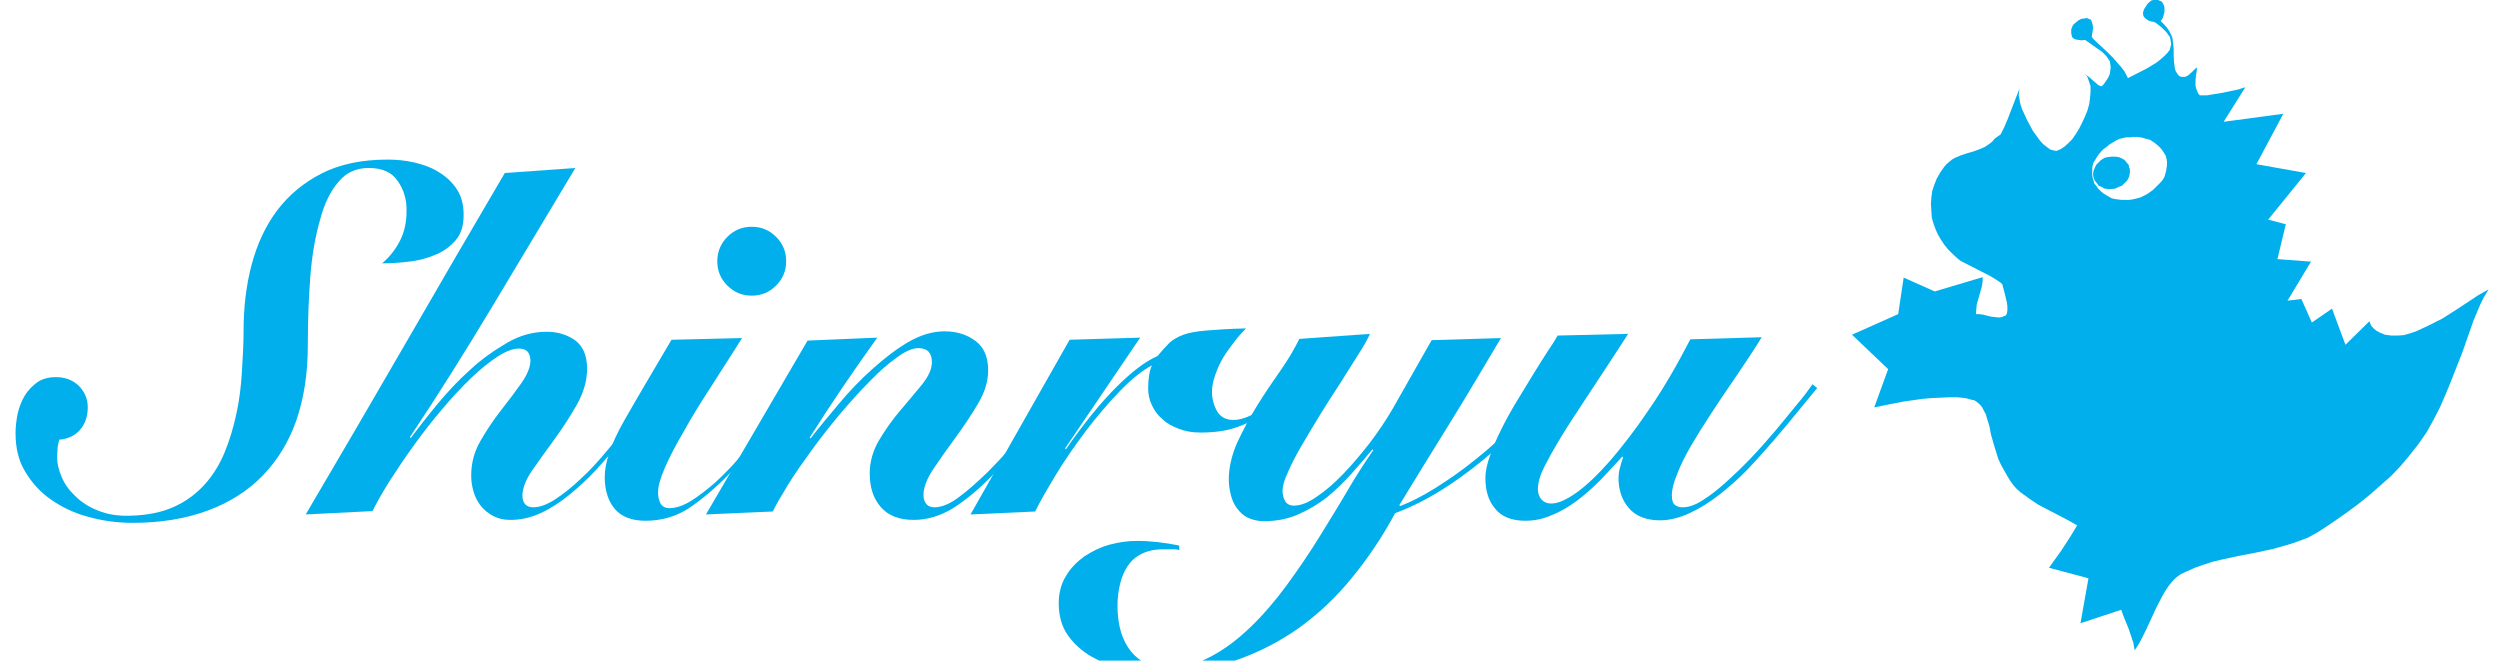 <?xml version="1.0" encoding="utf-8"?>
<!-- Generator: Adobe Illustrator 26.2.1, SVG Export Plug-In . SVG Version: 6.00 Build 0)  -->
<svg version="1.1" id="レイヤー_1" xmlns="http://www.w3.org/2000/svg" xmlns:xlink="http://www.w3.org/1999/xlink" x="0px"
	 y="0px" viewBox="0 0 595.3 157.3" style="enable-background:new 0 0 595.3 157.3;" xml:space="preserve">
<style type="text/css">
	
		.st0{clip-path:url(#SVGID_00000095304396158631505470000015667998683709964694_);fill-rule:evenodd;clip-rule:evenodd;fill:#00AFEC;}
	
		.st1{clip-path:url(#SVGID_00000064330921922347839580000007667704432429927310_);fill-rule:evenodd;clip-rule:evenodd;fill:#00AFEC;}
	.st2{fill:#00AFEC;}
</style>
<g>
	<g>
		<g>
			<defs>
				<rect id="SVGID_1_" x="440.8" y="0" width="151.7" height="154.9"/>
			</defs>
			<clipPath id="SVGID_00000122697720435458010440000017351082996563560620_">
				<use xlink:href="#SVGID_1_"  style="overflow:visible;"/>
			</clipPath>
			
				<path style="clip-path:url(#SVGID_00000122697720435458010440000017351082996563560620_);fill-rule:evenodd;clip-rule:evenodd;fill:#00AFEC;" d="
				M569.4,79.9l-1.5-0.2l-1.2-0.5l-0.9-0.5l-0.7-0.6l-0.5-0.6l-0.2-0.5l-0.2-0.5l-5.7,5.6l-3.2-8.6l-4.8,3.3l-2.5-5.6l-3.3,0.4
				l5.6-9.3l-8-0.6l2-8.3l-4.2-1.1l9-11.1l-11.8-2.1l6.4-12L529.5,29l5.2-8.3l-0.1,0.1l-0.4,0.1l-1.2,0.4l-3.8,0.8l-3.7,0.6h-1.3
				H524h-0.2l-0.4-0.5l-0.2-0.5l-0.2-0.5l-0.2-0.7V20v-0.9l0.1-1.1l0.2-1.2v-0.7H523l-1.1,1.1l-0.8,0.7l-0.3,0.2l-0.5,0.2h-0.4h-0.5
				l-0.5-0.2l-0.4-0.5l-0.4-0.6l-0.2-0.6l-0.1-0.7l-0.1-0.8l-0.1-1.5v-1.8l-0.2-1.8L517.3,9l-0.4-0.9l-0.4-0.8L516,6.6l-0.7-0.8
				L514.5,5l0.5-0.7l0.2-0.7l0.2-0.7V2.3V1.8l-0.1-0.5L515,0.8l-0.2-0.4l-0.5-0.2L513.9,0h-0.5h-0.6l-0.5,0.1l-0.5,0.4L511.3,1
				L511,1.5l-0.4,0.6l-0.2,0.5L510.3,3v0.4l0.1,0.4l0.1,0.2l0.5,0.5l0.6,0.4l0.6,0.2l0.6,0.1l0.5,0.2l1.5,1.2l1.1,1.1l0.4,0.6
				l0.4,0.5l0.1,0.5l0.1,0.6l0.1,0.5l-0.1,0.5l-0.2,0.9l-0.6,0.8l-0.8,0.8l-0.9,0.8l-0.9,0.7l-2.3,1.4l-4.5,2.3l-0.4-0.8l-0.5-0.9
				l-0.6-0.8l-0.7-0.8l-1.4-1.6l-1.4-1.4L499,9.8l-0.7-0.7l-0.2-0.4V8.6l0.2-1.1l0.1-0.9l-0.1-0.7l-0.2-0.7l-0.2-0.5l-0.5-0.2
				l-0.5-0.2l-0.6,0.1l-0.7,0.1L495,4.8l-0.5,0.4L494,5.6L493.6,6l-0.2,0.5L493.2,7v0.5v0.4l0.1,0.5l0.1,0.4l0.4,0.4l0.5,0.2
				l0.6,0.1l0.7,0.1l0.9-0.1l2.7,1.9l1.3,0.9l0.6,0.6l0.5,0.5L502,14l0.4,0.6l0.1,0.7l0.1,0.7l-0.1,0.8l-0.1,0.8l-0.4,0.9l-0.6,0.9
				l-0.5,0.7l-0.4,0.4h-0.2h-0.1l-0.5-0.2l-1.4-1.2l-0.9-0.8l-1.3-0.9l0.5,0.4l0.4,0.4l0.2,0.5l0.2,0.6l0.4,1.2v1.3l-0.1,1.4
				l-0.2,1.5l-0.4,1.5l-0.6,1.5l-0.7,1.5l-0.7,1.4l-0.8,1.3l-0.9,1.3l-0.9,0.9l-0.9,0.8l-0.9,0.6l-0.9,0.4h-0.4l-0.4-0.1l-0.8-0.2
				l-0.8-0.6l-0.9-0.7l-0.8-0.9l-0.8-1.1l-0.8-1.1l-0.7-1.3l-0.7-1.3l-0.6-1.3l-0.6-1.3l-0.4-1.2l-0.2-1.1l-0.2-1.1l0.1-0.8l0.1-0.7
				l-0.6,1.5l-0.7,1.8l-1.5,3.9l-0.8,1.9l-0.9,1.8l-1.4,1l-0.6,0.7l-0.6,0.5l-0.6,0.4l-0.6,0.4l-1.4,0.6l-1.4,0.5l-1.4,0.4l-1.5,0.5
				l-1.4,0.6l-0.7,0.4l-0.6,0.5l-0.7,0.6l-0.6,0.7l-0.9,1.3l-0.8,1.4l-0.6,1.5l-0.5,1.5l-0.2,1.6l-0.1,1.5l0.1,1.6l0.1,1.6l0.4,1.4
				l0.5,1.4l0.6,1.3l0.7,1.2l0.8,1.2l0.9,1.1l1.1,1.1l1.2,1.1l0.8,0.6l1.4,0.7l3.5,1.8l1.8,0.9l1.5,0.9l1.2,0.8l0.4,0.4l0.1,0.4
				l0.5,1.9l0.5,2.1L478,73v0.9l-0.1,0.7l-0.2,0.4l-0.2,0.2l-0.4,0.1l-0.4,0.2l-0.8,0.1l-0.9-0.1l-0.9-0.1l-2-0.5l-0.9-0.1h-0.7
				l0.1-1.2l0.1-1.1l0.6-2.1l0.6-2.1l0.2-1.2V66l-11.4,3.4l-7.4-3.3l-1.3,8.7l-11,4.9l8.6,8.2l-3.3,9.1l3.5-0.7l3.6-0.7l4.2-0.6
				l2.2-0.2l2.2-0.1l2.1-0.1h2l1.9,0.2l1.5,0.4l0.6,0.1l0.6,0.4l0.5,0.4l0.4,0.4L472,97l0.4,0.8l0.5,0.9l0.2,0.8l0.6,1.9l0.4,2.1
				l0.6,2.1l0.7,2.3l0.4,1.3l0.6,1.3l0.7,1.3l0.8,1.4l0.7,1.2l0.8,1.1l0.8,0.9l0.9,0.8l1.1,0.8l1.1,0.8l2.1,1.4l2.3,1.2l2.3,1.2
				l2.3,1.2l2.3,1.3l-1.5,2.5l-2.2,3.4l-3,4.2l9.4,2.5l-1.9,10.7l9.7-3.2l0.5,1.4l1.3,3.2l1.1,3.3l0.2,1.2l0.1,0.5l-0.1,0.2l0.8-1.2
				l0.7-1.2l1.3-2.6l2.5-5.4l1.4-2.7l0.7-1.2l0.8-1.2l0.9-1.1l0.9-0.9l1.1-0.8l1.3-0.6l2-0.9l2-0.7l2.1-0.7l2.1-0.5l4.1-0.9l4.2-0.8
				l4.2-0.9l2.1-0.6l2.1-0.6l2-0.7l2.1-0.8l2-1.1l1.9-1.2l2.8-1.9l2.7-1.9l2.7-2l2.6-2.1l2.5-2.2l2.5-2.2l2.2-2.3l2.2-2.6l2.2-2.8
				l2-2.9l1.6-2.9L581,97l1.4-3.2l1.3-3.2l2.6-6.6l2.7-7.7l0.8-1.9l0.8-1.9l0.9-1.8l1.1-1.8l-2.5,1.4l-2.7,1.8l-2.9,1.9l-3,1.9
				l-3.2,1.6l-1.5,0.7l-1.5,0.7l-1.5,0.5l-1.4,0.4l-1.4,0.1h-1.3L569.4,79.9L569.4,79.9z M508.6,47.3l-0.9,0.2l-0.8,0.1H506h-0.8
				l-0.8-0.1l-0.8-0.1l-0.8-0.2l-0.7-0.4l-0.7-0.4l-0.6-0.4l-0.6-0.5l-0.6-0.6l-0.4-0.6l-0.5-0.6l-0.2-0.7l-0.2-0.7l-0.1-0.7v-0.7
				v-0.7l0.1-0.8l0.2-0.7l0.4-0.6l0.4-0.7l0.5-0.7l0.5-0.6l0.6-0.6l0.7-0.5l0.7-0.6L503,34l0.8-0.5l0.8-0.4l0.8-0.2l0.9-0.2h0.9
				l0.8-0.1h0.9l0.8,0.1l0.8,0.2l0.7,0.2l0.8,0.2l0.6,0.4l0.7,0.5l0.6,0.5l0.5,0.5l0.5,0.6l0.4,0.6l0.4,0.7l0.2,0.7l0.1,0.7v0.8
				l-0.1,0.7l-0.1,0.7l-0.2,0.7l-0.2,0.7l-0.4,0.7l-0.5,0.6l-0.6,0.6l-0.6,0.6l-0.6,0.6l-0.7,0.5l-0.7,0.5l-0.8,0.4l-0.8,0.4
				L508.6,47.3"/>
		</g>
		<g>
			<defs>
				<rect id="SVGID_00000036217141430566268680000009418034974192980114_" x="440.8" y="0" width="151.7" height="154.9"/>
			</defs>
			<clipPath id="SVGID_00000173847971104000432300000017356645352908740736_">
				<use xlink:href="#SVGID_00000036217141430566268680000009418034974192980114_"  style="overflow:visible;"/>
			</clipPath>
			
				<polyline style="clip-path:url(#SVGID_00000173847971104000432300000017356645352908740736_);fill-rule:evenodd;clip-rule:evenodd;fill:#00AFEC;" points="
				507.1,40 507.2,40.8 507.1,41.6 506.9,42.3 506.5,43 505.9,43.6 505.3,44.2 504.5,44.5 503.7,44.9 502.9,45 501.9,45 501.1,44.9 
				500.4,44.5 499.7,44.2 499.3,43.6 498.8,43 498.5,42.2 498.4,41.5 498.5,40.7 498.8,40 499.1,39.3 499.7,38.7 500.3,38.1 
				501.1,37.6 501.9,37.4 502.9,37.3 503.7,37.3 504.5,37.4 505.2,37.7 505.9,38.1 506.4,38.7 506.9,39.3 507,40 507.1,40 			"/>
		</g>
	</g>
</g>
<g>
	<path class="st2" d="M94.7,43.1C93.3,41,91,40,87.8,40c-3,0-5.4,1.1-7.2,3.3c-1.9,2.2-3.4,5.2-4.4,9.1c-1.1,3.8-1.9,8.3-2.3,13.4
		s-0.6,10.6-0.6,16.4c0,6.6-0.9,12.5-2.7,17.8c-1.8,5.2-4.5,9.6-8.1,13.3c-3.5,3.6-7.9,6.4-13.1,8.3s-11.1,2.9-17.8,2.9
		c-3.7,0-7.2-0.5-10.5-1.4c-3.4-0.9-6.3-2.3-8.9-4.1c-2.6-1.8-4.6-4-6.2-6.7c-1.6-2.6-2.3-5.7-2.3-9.2c0-1.5,0.2-3,0.5-4.6
		c0.4-1.6,0.9-3,1.7-4.3s1.8-2.3,3-3.2c1.2-0.8,2.7-1.2,4.4-1.2c2.2,0,4,0.7,5.4,2c1.4,1.4,2.2,3.1,2.2,5.2s-0.6,3.9-1.8,5.3
		c-1.2,1.4-2.8,2.2-5,2.4c-0.2,0.9-0.4,1.6-0.4,2.2s-0.1,1.3-0.1,2c0,1.5,0.4,3.1,1.1,4.7c0.7,1.7,1.8,3.2,3.3,4.6
		c1.4,1.4,3.3,2.6,5.4,3.4c2.2,0.9,4.7,1.3,7.6,1.2c4.1-0.1,7.5-0.8,10.4-2.1c2.9-1.3,5.3-3.1,7.3-5.3c2-2.2,3.6-4.8,4.8-7.7
		c1.2-2.9,2.1-6,2.8-9.2s1.1-6.5,1.3-9.9S58,82,58,78.8c0-5.5,0.6-10.8,1.9-15.7c1.3-4.9,3.3-9.3,6.1-13c2.8-3.7,6.3-6.6,10.6-8.8
		c4.3-2.2,9.6-3.3,15.7-3.3c2.1,0,4.2,0.2,6.4,0.7c2.1,0.5,4.1,1.2,5.8,2.3c1.8,1.1,3.2,2.4,4.3,4.1c1.1,1.7,1.6,3.7,1.6,6.1
		c0,2.5-0.6,4.5-1.9,6s-2.9,2.7-4.9,3.5c-1.9,0.8-4.1,1.4-6.3,1.6c-2.3,0.3-4.4,0.4-6.3,0.4c1.9-1.6,3.3-3.5,4.3-5.5
		s1.5-4.3,1.5-6.8C96.9,47.7,96.2,45.2,94.7,43.1z"/>
	<path class="st2" d="M72.8,122.5c8-13.6,15.9-27.1,23.7-40.6s15.7-27.1,23.7-40.7L137,40c-6.5,10.8-13,21.7-19.6,32.7
		s-13.2,21.5-19.8,31.4l0.2,0.2c1.8-2.4,3.9-5.1,6.3-8s5-5.7,7.8-8.2c2.8-2.6,5.8-4.7,8.9-6.5s6.2-2.6,9.4-2.6c2.6,0,4.8,0.7,6.7,2
		c1.9,1.4,2.9,3.6,2.9,6.8c0,2.8-0.8,5.6-2.4,8.5c-1.6,2.8-3.4,5.6-5.3,8.2c-1.9,2.6-3.7,5.1-5.3,7.4c-1.6,2.3-2.4,4.4-2.4,6.1
		c0,0.9,0.2,1.5,0.6,2s1.1,0.8,1.9,0.8c1.6,0,3.3-0.6,5.3-1.9s4-2.9,6.1-4.9c2.1-1.9,4.1-4.1,6.1-6.5s3.9-4.6,5.6-6.8
		c1.7-2.1,3.2-4.1,4.4-5.7c1.2-1.7,2.1-2.8,2.7-3.4l0.7,0.6c-1.3,1.6-2.8,3.5-4.4,5.7c-1.6,2.2-3.4,4.5-5.3,6.8
		c-1.9,2.4-3.9,4.7-6,7s-4.3,4.3-6.5,6.1c-2.2,1.8-4.5,3.3-6.9,4.4c-2.4,1.1-4.8,1.6-7.2,1.6c-1.5,0-2.8-0.3-4-0.9s-2.1-1.4-2.9-2.3
		c-0.8-1-1.4-2.1-1.8-3.4s-0.6-2.6-0.6-3.9c0-3,0.7-5.7,2.2-8.3c1.5-2.6,3.1-5,4.9-7.3s3.4-4.4,4.8-6.4s2.2-3.8,2.2-5.4
		c0-1.9-0.9-2.9-2.7-2.9c-1.4,0-3.1,0.6-5.1,1.9s-4.1,3-6.3,5.1c-2.2,2.1-4.5,4.6-6.8,7.3c-2.3,2.7-4.5,5.5-6.6,8.4s-4,5.7-5.8,8.5
		s-3.2,5.3-4.3,7.5L72.8,122.5z"/>
	<path class="st2" d="M176.7,80.5c-2.5,4-5,7.8-7.4,11.6c-2.4,3.7-4.6,7.2-6.4,10.5c-1.9,3.2-3.4,6.1-4.5,8.6s-1.7,4.5-1.7,6
		c0,1.1,0.2,2,0.6,2.7c0.4,0.7,1.1,1.1,2.1,1.1c1.6,0,3.3-0.6,5.1-1.7s3.7-2.6,5.7-4.3c1.9-1.8,3.9-3.7,5.8-6
		c1.9-2.2,3.8-4.4,5.5-6.5s3.3-4.2,4.6-6.1c1.4-1.9,2.5-3.4,3.3-4.6l0.9,0.3c-1.9,2.7-4.2,5.9-7,9.6c-2.8,3.8-6,7.5-9.5,11
		c-3.6,3.7-6.9,6.4-9.9,8.4c-3,1.9-6.4,2.9-10.2,2.9c-3.2,0-5.6-0.9-7.2-2.7c-1.6-1.8-2.5-4.4-2.5-7.7c0-3.5,1.5-7.9,4.5-13.2
		c3-5.3,6.8-11.7,11.4-19.5L176.7,80.5z M173.2,56.4c1.6-1.6,3.5-2.4,5.8-2.4s4.2,0.8,5.8,2.4c1.6,1.6,2.4,3.5,2.4,5.8
		s-0.8,4.2-2.4,5.8c-1.6,1.6-3.5,2.4-5.8,2.4s-4.2-0.8-5.8-2.4s-2.4-3.5-2.4-5.8C170.8,60,171.6,58,173.2,56.4z"/>
	<path class="st2" d="M168.1,122.5l24.2-41.4l16.6-0.7c-5.6,7.8-11,15.7-16.1,23.8l0.2,0.2c2-2.6,4.3-5.3,6.8-8.3s5.1-5.7,7.9-8.2
		c2.8-2.5,5.6-4.7,8.5-6.4c2.9-1.7,5.8-2.6,8.7-2.6c3,0,5.4,0.8,7.4,2.3s3,3.8,3,7c0,2.6-0.8,5.2-2.4,7.9c-1.6,2.7-3.4,5.4-5.3,8
		c-1.9,2.6-3.7,5.1-5.3,7.5s-2.4,4.5-2.4,6.3c0,0.8,0.2,1.5,0.6,2c0.4,0.6,1.1,0.9,2,0.9c1.7,0,3.7-0.8,5.8-2.4
		c2.2-1.6,4.4-3.6,6.8-5.9c1.8-1.8,3.6-3.7,5.4-5.8c1.8-2.1,3.5-4.1,5-6c1.6-1.9,3-3.7,4.2-5.3c1.2-1.6,2.2-2.9,2.9-3.8l1.1,0.6
		c-2.6,3.5-5.5,7.1-8.5,10.9c-3,3.7-6,7.2-9.1,10.3c-3.2,3.3-6.3,5.8-9.3,7.7c-3,1.8-6.1,2.7-9.2,2.7c-3.5,0-6.1-1-7.9-3.1
		c-1.8-2.1-2.6-4.7-2.6-8c0-2.8,0.8-5.5,2.3-8s3.2-4.9,5.1-7.1c1.9-2.2,3.6-4.3,5.1-6.1c1.5-1.9,2.3-3.6,2.3-5.3
		c0-2.2-1.1-3.3-3.2-3.3c-1.4,0-3.1,0.7-5.1,2.2c-2,1.4-4.2,3.3-6.5,5.7c-2.3,2.3-4.7,5-7.1,7.8c-2.4,2.9-4.7,5.8-6.8,8.7
		c-2.1,2.9-4,5.6-5.6,8.2s-2.8,4.7-3.6,6.3L168.1,122.5z"/>
	<path class="st2" d="M231.1,122.5l23.6-41.6l16.8-0.5l-17.9,26.4l0.2,0.2c4.3-6.2,8.3-11.1,12-14.8c3.7-3.7,7-6.2,9.8-7.4
		c1.1-1.3,2.1-2.4,2.9-3.2c0.9-0.8,2-1.4,3.3-1.9c1.4-0.5,3.2-0.8,5.5-1s5.4-0.4,9.4-0.5c-0.9,0.9-1.9,2-2.8,3.2s-1.8,2.4-2.6,3.7
		c-0.8,1.3-1.4,2.7-1.9,4.1s-0.8,2.8-0.8,4.1c0,1.6,0.4,3.2,1.2,4.6c0.8,1.4,2.1,2.1,3.9,2.1c1.2,0,2.3-0.3,3.5-0.8s2.3-1.2,3.4-2
		s2.1-1.7,3.1-2.7s1.9-2,2.6-2.9l0.8,0.7c-0.5,0.6-1.3,1.5-2.3,2.7s-2.4,2.4-4,3.6c-1.7,1.2-3.7,2.2-6.2,3.1s-5.4,1.3-8.8,1.3
		c-1.9,0-3.6-0.3-5.1-0.9c-1.6-0.6-2.9-1.3-3.9-2.3c-1.1-0.9-1.9-2-2.5-3.3c-0.6-1.2-0.9-2.6-0.9-4c0-2.3,0.3-4.2,0.9-5.5v0
		c-2.3,1.2-4.9,3.3-7.7,6.2c-2.8,2.9-5.5,6.1-8.1,9.5c-2.6,3.5-5,6.9-7.1,10.4s-3.8,6.4-4.9,8.7L231.1,122.5z"/>
	<path class="st2" d="M326.2,79.5c-0.5,1.2-1.4,2.8-2.7,4.8c-1.2,2-2.7,4.2-4.2,6.7c-1.6,2.4-3.2,4.9-4.8,7.5
		c-1.6,2.6-3.1,5.1-4.5,7.5s-2.5,4.5-3.3,6.4c-0.9,1.9-1.3,3.4-1.3,4.4c0,0.9,0.2,1.8,0.6,2.5s1.1,1.1,2.1,1.1
		c1.6,0,3.4-0.7,5.4-2.1c2.1-1.4,4.2-3.2,6.4-5.5c2.2-2.3,4.3-4.8,6.4-7.5c2.1-2.8,3.9-5.5,5.4-8.1l9.2-16.2l16.5-0.5
		c-4.1,6.9-8.1,13.7-12.2,20.3c-4.1,6.6-8.1,13.1-12,19.5l0.2,0.2c2.4-0.9,5.2-2.3,8.4-4.3c3.2-2,6.5-4.3,9.8-7
		c3.4-2.7,6.6-5.7,9.9-8.9c3.2-3.2,6.1-6.5,8.5-9.9l0.9,0.7c-1.4,1.9-3.4,4.4-6,7.2c-2.6,2.9-5.6,5.8-8.9,8.8
		c-3.4,3-7.1,5.9-11.2,8.6s-8.3,4.9-12.6,6.5c-3,5.6-6.5,10.8-10.3,15.4c-3.8,4.7-8.1,8.7-12.7,12c-4.7,3.3-9.8,5.9-15.4,7.8
		c-5.6,1.9-11.7,2.8-18.3,2.8c-2.5,0-5.1-0.3-7.9-0.9c-2.8-0.6-5.3-1.6-7.6-2.9c-2.3-1.3-4.2-3-5.7-5.1s-2.2-4.7-2.2-7.7
		c0-2.4,0.6-4.6,1.7-6.4c1.1-1.9,2.6-3.4,4.4-4.7c1.8-1.2,3.8-2.2,6-2.8s4.4-0.9,6.5-0.9c3.3,0,6.6,0.4,10.1,1.1v1.1
		c-0.5-0.2-1.1-0.2-1.8-0.2c-0.8,0-1.5,0-2.1,0c-2,0-3.7,0.4-5.1,1.1c-1.4,0.7-2.5,1.7-3.3,2.9s-1.4,2.6-1.8,4.3
		c-0.4,1.6-0.6,3.4-0.6,5.1c0,4.7,1.1,8.3,3.2,10.9c2.1,2.6,5,3.9,8.7,3.9c3.6,0,7.1-0.9,10.4-2.7c3.4-1.8,6.5-4.2,9.5-7.1
		c3-2.9,5.9-6.3,8.6-10s5.3-7.5,7.7-11.4c2.4-3.9,4.7-7.6,6.8-11.2c2.1-3.6,4.2-6.8,6-9.4l-0.2-0.2c-1.5,1.8-3.1,3.7-4.9,5.7
		s-3.7,3.9-5.8,5.6c-2.1,1.7-4.5,3.1-7,4.2s-5.2,1.6-8.1,1.6c-1.5,0-2.7-0.3-3.8-0.8c-1.1-0.5-1.9-1.3-2.6-2.2
		c-0.7-0.9-1.2-2-1.5-3.2s-0.5-2.4-0.5-3.7c0-2.9,0.7-5.8,2-8.8c1.4-3,3-6,4.8-8.9s3.7-5.7,5.6-8.4c1.9-2.7,3.3-5.2,4.4-7.4
		L326.2,79.5z"/>
	<path class="st2" d="M387.7,79.5l-4.1,6.3c-3.7,5.6-6.7,10.2-9,13.7s-4,6.4-5.3,8.7c-1.2,2.2-2.1,3.9-2.5,5.1s-0.6,2.3-0.6,3.2
		c0,1,0.3,1.8,0.9,2.5c0.6,0.6,1.3,0.9,2.3,0.9c1.6,0,3.6-0.9,6-2.6c2.5-1.8,5.1-4.3,8.1-7.7c2.9-3.4,6-7.4,9.3-12.3
		c3.3-4.8,6.5-10.3,9.7-16.5l17-0.5c-0.7,1.2-1.7,2.7-3,4.7c-1.3,1.9-2.7,4.1-4.3,6.4c-1.6,2.3-3.2,4.7-4.9,7.3
		c-1.7,2.6-3.2,5-4.6,7.4s-2.5,4.6-3.3,6.7c-0.9,2.1-1.3,3.8-1.3,5.1c0,1.1,0.2,1.9,0.7,2.3s1.1,0.6,1.9,0.6c1.3,0,2.9-0.5,4.6-1.6
		c1.8-1.1,3.6-2.5,5.6-4.3s4-3.7,6.1-5.9c2.1-2.2,4-4.4,5.8-6.5c1.8-2.2,3.5-4.2,5.1-6.2c1.6-1.9,2.8-3.5,3.7-4.8l1.1,0.9
		c-1.3,1.6-2.8,3.4-4.6,5.6c-1.7,2.1-3.6,4.4-5.6,6.7c-2,2.3-4.1,4.7-6.3,7c-2.2,2.3-4.5,4.3-6.8,6.1c-2.3,1.8-4.7,3.3-7.1,4.4
		s-4.7,1.7-7.1,1.7c-1.7,0-3.2-0.3-4.4-0.8c-1.2-0.5-2.3-1.3-3-2.2c-0.8-0.9-1.4-2-1.8-3.2s-0.6-2.4-0.6-3.7c0-0.9,0.1-1.9,0.4-2.8
		c0.2-0.9,0.5-1.7,0.7-2.3l-0.2-0.2c-1.7,1.9-3.5,3.8-5.3,5.7c-1.8,1.8-3.7,3.5-5.6,4.9s-3.9,2.6-6,3.4c-2,0.9-4.1,1.3-6.2,1.3
		c-3.3,0-5.7-1-7.2-2.9c-1.6-1.9-2.3-4.3-2.3-7.3c0-1.6,0.4-3.3,1.1-5.3s1.6-4.1,2.7-6.3c1.1-2.2,2.3-4.4,3.7-6.7
		c1.4-2.3,2.7-4.4,3.9-6.4c1.2-2,2.4-3.8,3.4-5.4c1.1-1.6,1.9-2.9,2.4-3.8L387.7,79.5z"/>
</g>
</svg>
